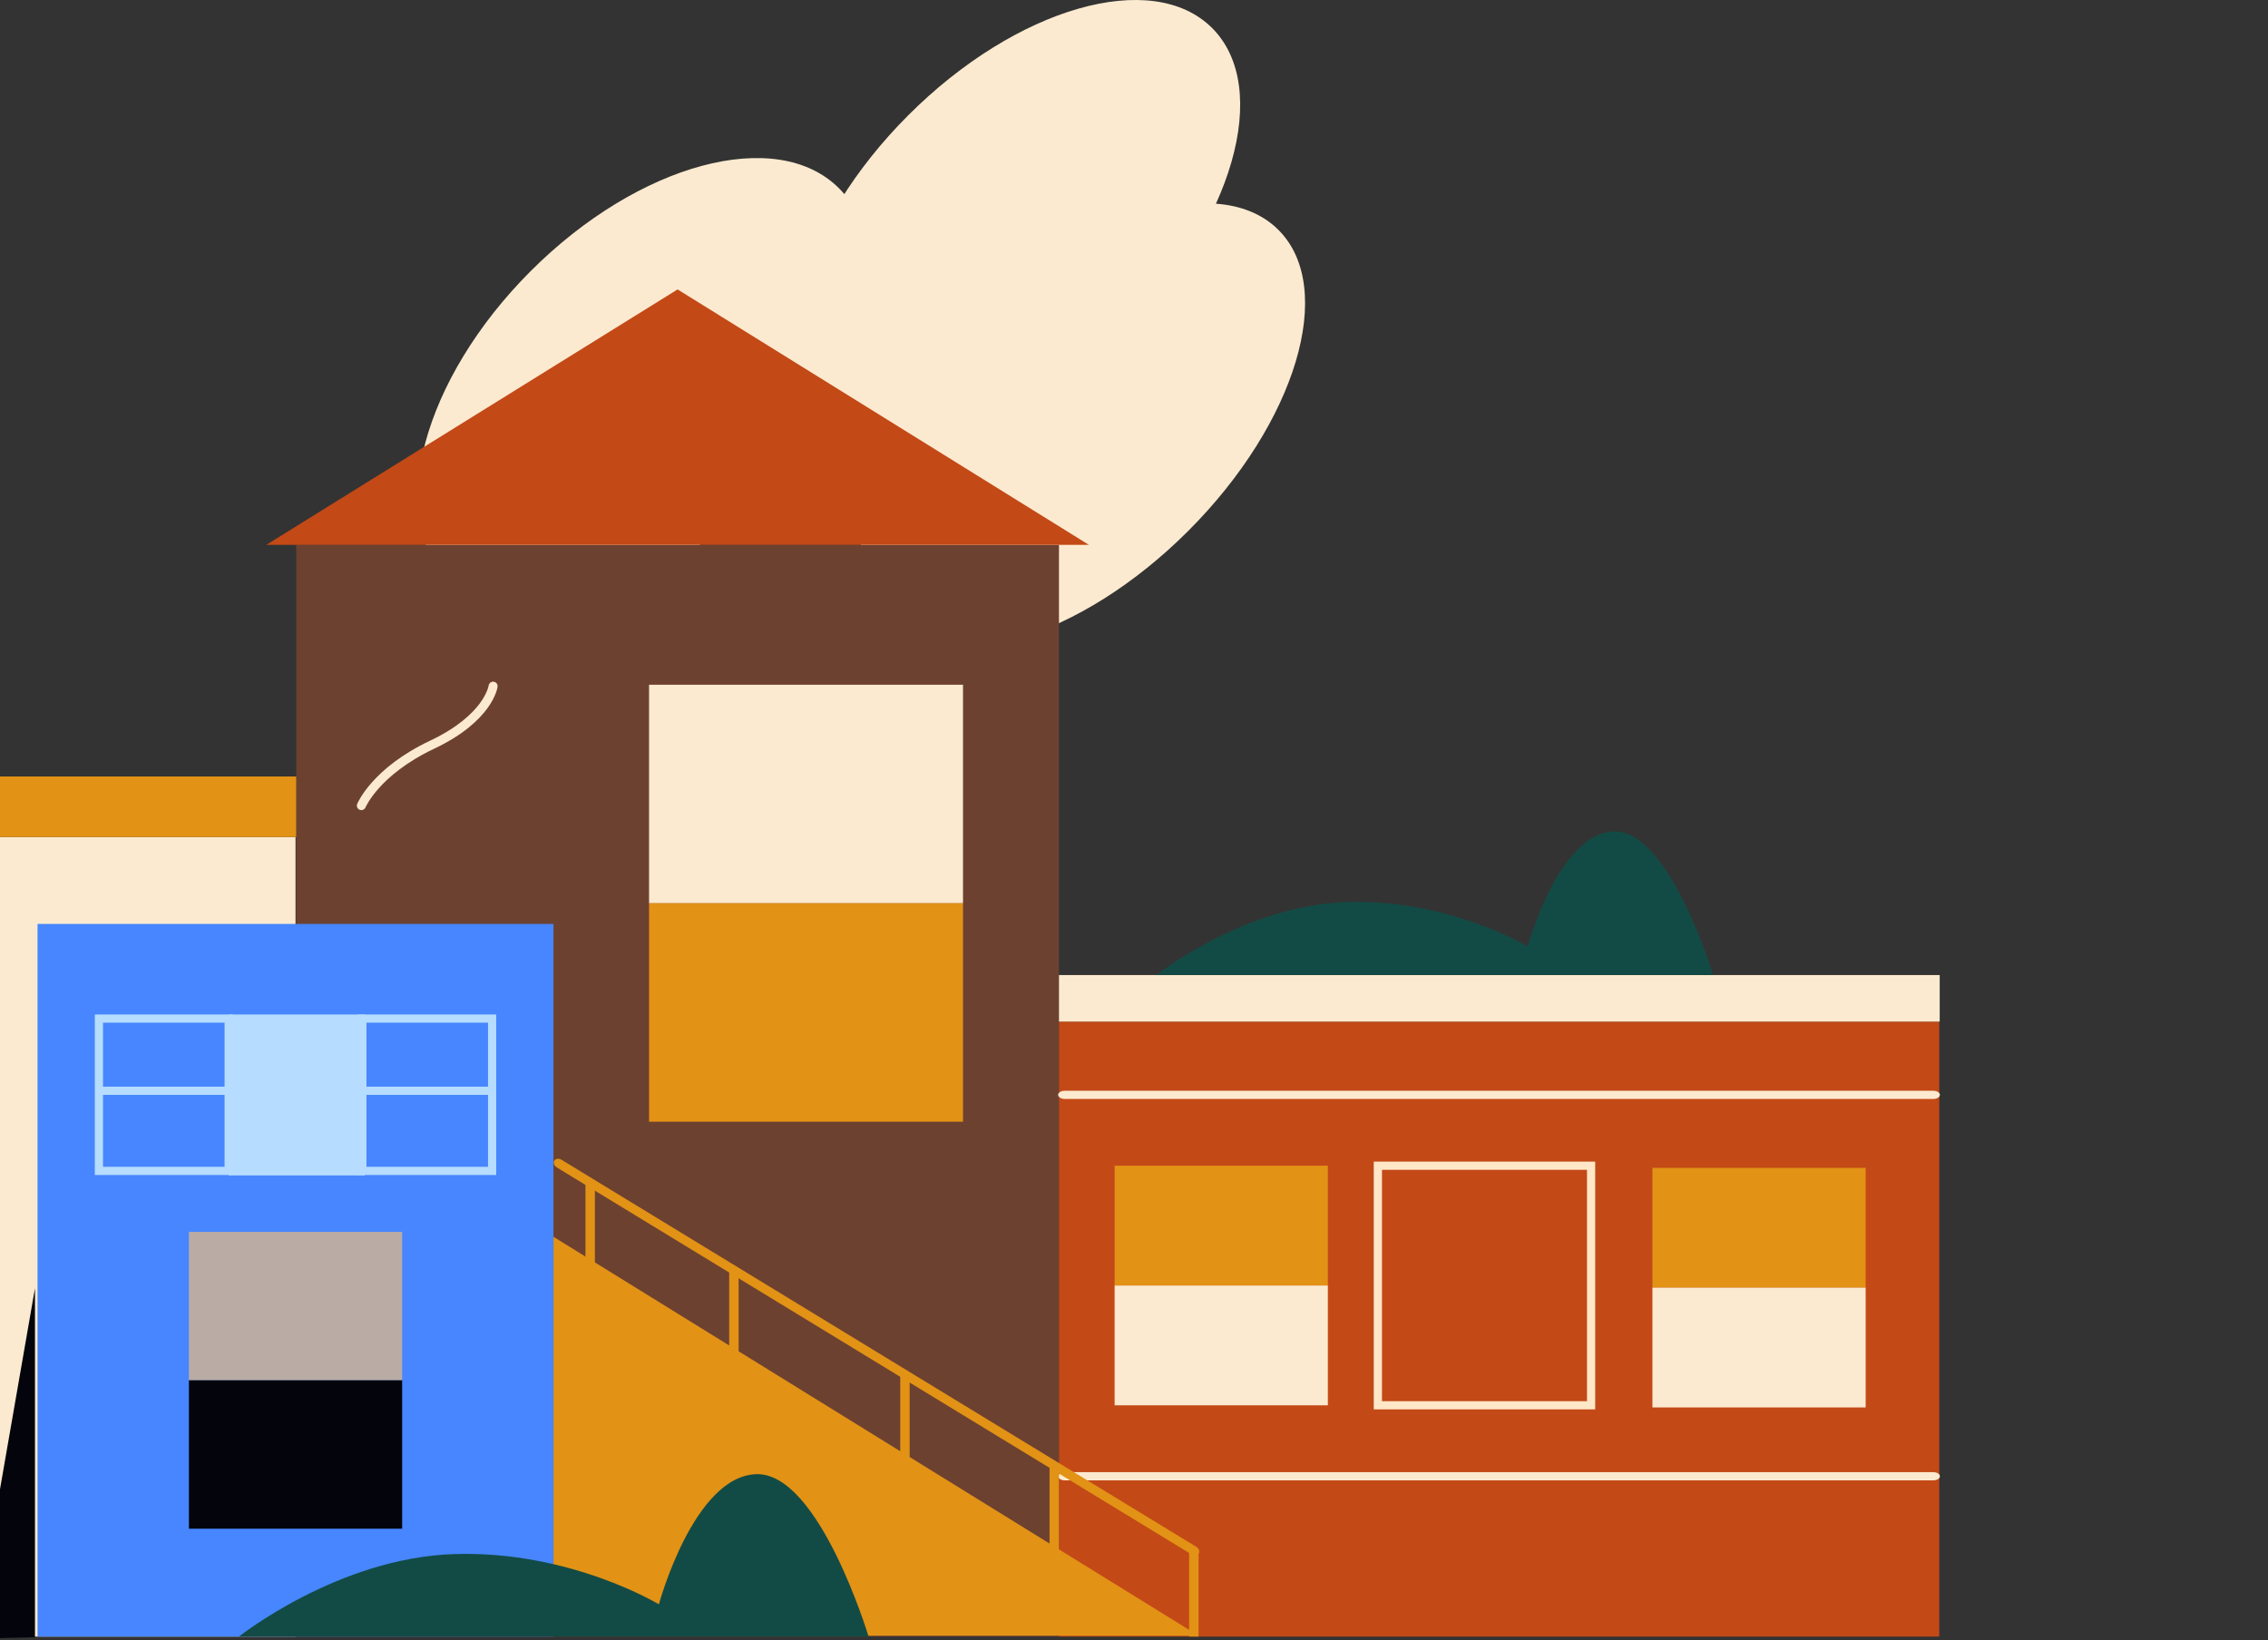 <svg width="553" height="400" viewBox="0 0 553 400" fill="none" xmlns="http://www.w3.org/2000/svg">
<rect x="0" y="0" width="553" height="400" fill="#333333" stroke="none"/>
<g clip-path="url(#clip0_519_5458)">
<g clip-path="url(#clip1_519_5458)">
<path d="M184.375 121.112C210.709 94.769 219.749 61.101 204.566 45.912C189.383 30.724 155.727 39.767 129.393 66.11C103.059 92.453 94.019 126.121 109.202 141.31C124.385 156.498 158.041 147.455 184.375 121.112Z" fill="#FCEAD0"/>
<path d="M274.285 80.963C300.619 54.619 310.141 21.433 295.552 6.839C280.964 -7.754 247.789 1.77 221.455 28.114C195.121 54.457 185.6 87.643 200.189 102.237C214.777 116.831 247.952 107.306 274.285 80.963Z" fill="#FCEAD0"/>
<path d="M289.73 129.465C316.064 103.122 325.913 70.263 311.728 56.073C297.543 41.883 264.695 51.735 238.362 78.079C212.028 104.422 202.179 137.281 216.364 151.471C230.549 165.661 263.396 155.809 289.73 129.465Z" fill="#FCEAD0"/>
<path d="M72.056 204.117H-269.18V399.093H72.056V204.117Z" fill="#FCEAD0"/>
<path d="M258.206 132.875H72.227V399.099H258.206V132.875Z" fill="#6D4130"/>
<path d="M72.226 189.352H-269.18V204.12H72.226V189.352Z" fill="#E29215"/>
<path d="M165.215 70.578L64.922 132.872H265.509L165.215 70.578Z" fill="#C34917"/>
<path d="M134.949 225.309H9.156V399.096H134.949V225.309Z" fill="#4786FE"/>
<path d="M472.846 249.133H258.203V399.097H472.846V249.133Z" fill="#C34917"/>
<path d="M472.952 237.77H258.203V249.129H472.952V237.77Z" fill="#FCEAD0"/>
<path d="M281.961 237.768C281.961 237.768 303.283 220.808 328.301 219.983C353.319 219.158 372.492 230.818 372.492 230.818C372.492 230.818 379.971 203.164 393.503 202.75C407.035 202.335 417.7 237.765 417.7 237.765H281.961V237.768Z" fill="#124B45"/>
<path d="M292.241 398.879H134.953V301.605L292.241 398.879Z" fill="#E29215"/>
<path d="M471.39 361H259.61C258.723 361 258 360.552 258 360C258 359.448 258.709 359 259.61 359H471.39C472.277 359 473 359.448 473 360C473 360.552 472.277 361 471.39 361Z" fill="#FCEAD0"/>
<path d="M58.266 399.096C58.266 399.096 82.381 379.912 110.672 378.977C138.964 378.043 160.655 391.236 160.655 391.236C160.655 391.236 169.111 359.956 184.416 359.492C199.721 359.028 211.78 399.089 211.78 399.089H58.266V399.096Z" fill="#124B45"/>
<path d="M290.519 379.051L135.755 284.684C135.104 284.287 134.832 283.544 135.147 283.027C135.462 282.51 136.247 282.414 136.895 282.811L291.666 377.185C292.314 377.581 292.587 378.321 292.272 378.838C291.956 379.355 291.174 379.447 290.519 379.051Z" fill="#E29215"/>
<path d="M145.051 287.984H142.75V309.672H145.051V287.984Z" fill="#E29215"/>
<path d="M180.098 309.762H177.797V330.21H180.098V309.762Z" fill="#E29215"/>
<path d="M221.801 335.184H219.5V356.871H221.801V335.184Z" fill="#E29215"/>
<path d="M258.207 356.867H255.906V378.555H258.207V356.867Z" fill="#E29215"/>
<path d="M292.238 377.836H289.938V399.095H292.238V377.836Z" fill="#E29215"/>
<path d="M55.757 248.391H24.117V285.534H55.757V248.391Z" stroke="#B6DCFF" stroke-width="2" stroke-miterlimit="10"/>
<path d="M88.938 247.391H55.758V286.637H88.938V247.391Z" fill="#B6DCFF"/>
<path d="M119.992 248.391H88.352V285.534H119.992V248.391Z" stroke="#B6DCFF" stroke-width="2" stroke-miterlimit="10"/>
<path d="M120 264.996H24V266.996H120V264.996Z" fill="#B6DCFF"/>
<path d="M98.055 300.406H46.062V336.597H98.055V300.406Z" fill="#BAACA4"/>
<path d="M98.055 336.598H46.062V372.788H98.055V336.598Z" fill="#04050C"/>
<path d="M88.108 197.547C87.963 197.547 87.82 197.518 87.686 197.462C87.421 197.352 87.21 197.141 87.1 196.876C86.989 196.61 86.987 196.312 87.096 196.046C87.244 195.692 90.855 187.24 104.907 180.604C111.731 177.382 115.242 173.877 116.991 171.529C118.86 168.998 119.146 167.195 119.15 167.181C119.169 167.039 119.217 166.901 119.289 166.777C119.362 166.653 119.458 166.544 119.573 166.457C119.687 166.37 119.818 166.307 119.957 166.27C120.096 166.234 120.241 166.225 120.383 166.245C120.526 166.264 120.663 166.311 120.787 166.384C120.911 166.457 121.02 166.553 121.107 166.668C121.194 166.782 121.257 166.913 121.294 167.052C121.33 167.191 121.339 167.336 121.32 167.478C121.277 167.833 120.049 175.881 105.845 182.587C98.932 185.852 94.751 189.57 92.465 192.108C89.987 194.856 89.131 196.864 89.12 196.885C89.037 197.084 88.897 197.254 88.717 197.374C88.538 197.494 88.327 197.558 88.111 197.558L88.108 197.547Z" fill="#FCEAD0"/>
<path d="M234.808 166.98H158.258V220.263H234.808V166.98Z" fill="#FCEAD0"/>
<path d="M234.808 220.262H158.258V273.544H234.808V220.262Z" fill="#E29215"/>
<path d="M471.39 267.992H259.61C258.723 267.992 258 267.543 258 266.991C258 266.438 258.709 265.992 259.61 265.992H471.39C472.28 265.992 473 266.441 473 266.991C473 267.54 472.28 267.992 471.39 267.992Z" fill="#FCEAD0"/>
<path d="M323.766 284.27H271.773V313.481H323.766V284.27Z" fill="#E29215"/>
<path d="M323.766 313.484H271.773V342.696H323.766V313.484Z" fill="#FCEAD0"/>
<path d="M387.954 284.27H335.961V342.693H387.954V284.27Z" stroke="#FFE7C7" stroke-width="2" stroke-miterlimit="10"/>
<path d="M454.899 284.793H402.906V314.005H454.899V284.793Z" fill="#E29215"/>
<path d="M454.899 314.004H402.906V343.216H454.899V314.004Z" fill="#FCEAD0"/>
<path d="M-6.344 399.621L8.53 314.121V399.267L-6.344 399.621Z" fill="#04050C"/>
</g>
</g>
<defs>
<clipPath id="clip0_519_5458">
<rect width="553" height="400" fill="white"/>
</clipPath>
<clipPath id="clip1_519_5458">
<rect width="945.914" height="400" fill="white" transform="translate(-472.961)"/>
</clipPath>
</defs>
</svg>
